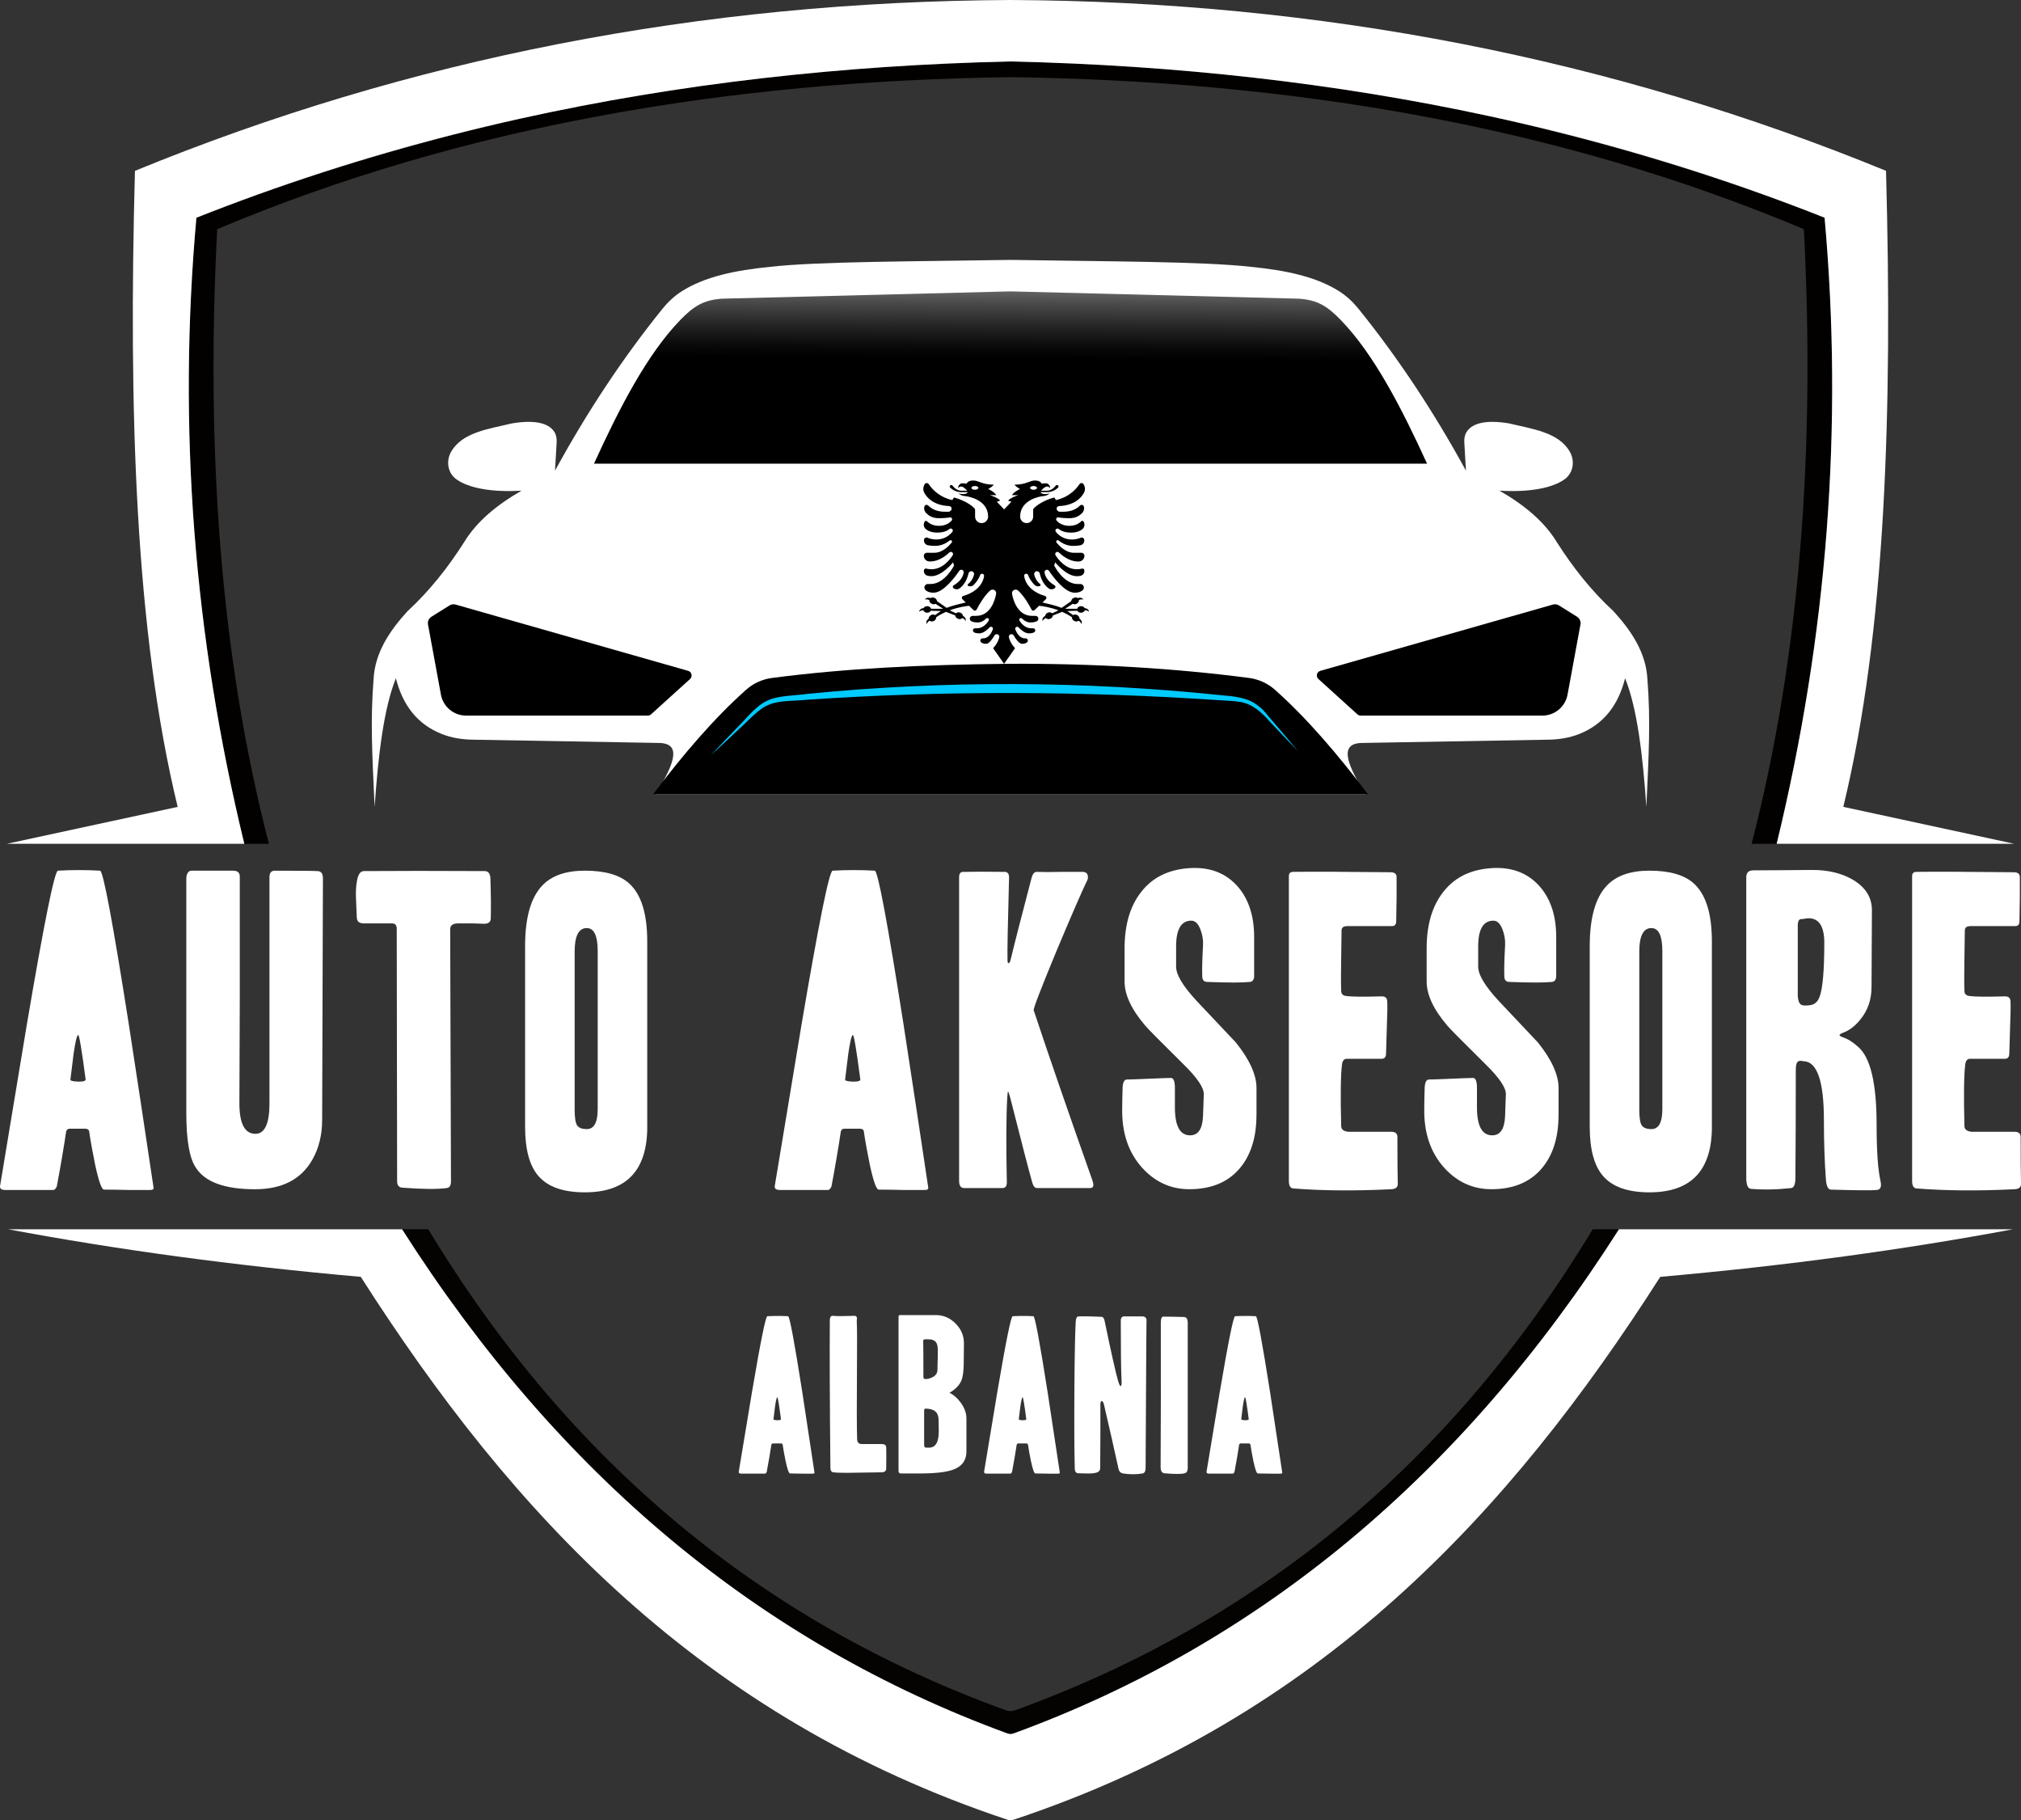 <?xml version="1.0" encoding="UTF-8"?> <svg xmlns="http://www.w3.org/2000/svg" xmlns:xlink="http://www.w3.org/1999/xlink" id="Layer_2" viewBox="0 0 900 810.46"><rect x="0" y="0" width="900" height="810.46" fill="#333333" stroke="none"/><defs><style> .cls-1 { fill: none; } .cls-2 { fill: #00caff; } .cls-3 { fill: url(#linear-gradient); } .cls-4 { fill: #030000; } .cls-5 { fill: #050202; } .cls-6 { fill: #fff; } </style><linearGradient id="linear-gradient" x1="450.71" y1="98.9" x2="450.23" y2="171.27" gradientUnits="userSpaceOnUse"><stop offset="0" stop-color="#fff"></stop><stop offset=".13" stop-color="#c9c9c9"></stop><stop offset=".33" stop-color="#828282"></stop><stop offset=".5" stop-color="#4a4a4a"></stop><stop offset=".65" stop-color="#222"></stop><stop offset=".77" stop-color="#090909"></stop><stop offset=".84" stop-color="#000"></stop></linearGradient></defs><g id="LogoBlack"><g id="LogoBlack-2" data-name="LogoBlack"><path class="cls-6" d="M450,353.59h158.14c-.66-1.03-1.37-2.1-2.12-3.21,0,0,0,0,0,.01-5.7-10.11-9.77-19.22.18-19.58l83.41-1.47c4.66-.08,9.31-.81,13.64-2.52,10.93-4.33,17.45-12.89,20.44-24.83,5.4,13.42,7.88,34.23,9.47,57.28,1.1-23.68,1.92-38.3.48-56.75-.58-11.72-6.92-21.41-15.18-30.44-9.59-8.82-17.84-19.19-25.14-30.64-5.54-9.16-14.49-16.61-25.58-22.97,13.41.8,23.63-1.17,29.04-5.09,3.86-2.8,4.67-8.14,2.29-12.27-5.03-8.69-16.59-10.07-27.14-12.6-9.35-1.56-16.11-.46-18.81,3.81-.86,1.35-1.12,3-1.03,4.6l.73,12.64c-14-25.63-29.81-49.69-47.74-71.93-2.47-3.06-5.35-5.8-8.66-7.91-10.35-6.57-23.79-9.35-39.37-10.91-21.29-2.41-64.07-2.38-107.06-3.09-42.99.71-85.76.68-107.06,3.09-15.59,1.56-29.02,4.34-39.37,10.91-3.32,2.11-6.2,4.85-8.66,7.91-17.93,22.24-33.74,46.3-47.74,71.93l.73-12.64c.09-1.6-.17-3.25-1.02-4.6-2.7-4.27-9.46-5.37-18.81-3.81-10.54,2.53-22.11,3.91-27.14,12.6-2.39,4.13-1.58,9.47,2.29,12.27,5.41,3.92,15.63,5.89,29.04,5.09-11.09,6.37-20.04,13.81-25.58,22.97-7.31,11.46-15.56,21.82-25.14,30.64-8.26,9.02-14.6,18.72-15.18,30.44-1.44,18.46-.62,33.08.48,56.75,1.59-23.05,4.07-43.86,9.47-57.28,3,11.93,9.51,20.5,20.44,24.83,4.33,1.71,8.99,2.44,13.64,2.52l83.41,1.47c9.95.36,5.89,9.48.18,19.58,0,0,0,0,0-.01-.75,1.11-1.46,2.18-2.12,3.21h158.14"></path><path class="cls-3" d="M264.52,206.44c11.34-24.86,23.73-48.79,38.38-63.91,6.02-6.22,10.33-8.94,18.56-9.54l128.55-3.26,128.55,3.26c8.23.6,12.53,3.32,18.56,9.54,14.65,15.11,27.04,39.05,38.38,63.91h-370.95Z"></path><path d="M192.09,274.63l8.11-5.07c.79-.5,1.76-.63,2.66-.38l103.59,29.52c1.61.46,2.08,2.5.85,3.63l-17.38,15.74c-.39.35-.9.55-1.43.55h-80.93c-5.49,0-10.2-3.92-11.2-9.32l-5.76-31.26c-.25-1.34.35-2.69,1.5-3.41Z"></path><path d="M702.33,274.63l-8.11-5.07c-.79-.5-1.76-.63-2.66-.38l-103.59,29.52c-1.61.46-2.08,2.5-.85,3.63l17.38,15.74c.39.35.9.55,1.43.55h80.93c5.49,0,10.2-3.92,11.2-9.32l5.76-31.26c.25-1.34-.35-2.69-1.5-3.41Z"></path><path d="M450,353.6h159.15c-13.41-17.74-27.1-33.74-41.31-46.41-3.24-2.88-7.25-4.75-11.55-5.32-32.34-4.24-68.31-6.48-106.28-6.32-39.53.38-73.93,2.08-106.28,6.32-4.3.56-8.32,2.43-11.55,5.32-14.21,12.66-27.9,28.66-41.31,46.41h159.14"></path><path class="cls-2" d="M316.5,336.33c4.01-4.26,8.03-8.5,12.1-12.7,3.88-3.81,8.19-9.57,13.3-11.74,4.68-2.25,12.44-2.18,17.55-2.93,61.15-6.05,122.95-5.79,184.07.55,5.86.51,12.3.94,17.01,4.96,2.29,1.57,4.22,4.5,6.08,6.48,3.81,4.43,7.58,8.9,11.32,13.39-4.07-4.2-8.11-8.43-12.11-12.69-3.79-4.32-8.03-8.34-13.88-9.17-2.18-.4-6.27-.48-8.62-.69-61.13-4.12-122.52-4.4-183.66-.24-4.71.54-12.57.22-16.99,2.13-4.87,1.72-9.5,7.39-13.33,10.7-4.25,4.02-8.53,7.99-12.84,11.95h0Z"></path><path class="cls-1" d="M450,27.37c.13,0,.26,0,.4,0-.13,0-.26,0-.4-.01h0Z"></path><path class="cls-1" d="M785.62,86.76c-39.9-14.41-80.6-25.98-122.02-34.96,41.04,9.11,81.72,20.76,122.02,34.96Z"></path><path class="cls-1" d="M231.48,52.87c-39.65,8.8-78.63,20.01-116.88,33.81,38.64-13.61,77.6-24.88,116.88-33.81Z"></path><path class="cls-4" d="M791.2,375.7c22.57-92.92,29.69-185.84,21.34-278.76-8.93-3.55-17.91-6.93-26.92-10.18-40.3-14.2-80.99-25.85-122.02-34.96-69.14-14.98-140.31-22.76-213.2-24.42-.13,0-.26,0-.4,0h0c-74.76,1.68-147.71,9.78-218.52,25.5-39.28,8.93-78.24,20.2-116.88,33.81-9.08,3.28-18.13,6.68-27.13,10.26-8.35,92.92-1.24,185.84,21.34,278.76h10.94c-21.83-84.32-28.05-176.42-23.03-273.67,109.55-46.12,228.19-66,353.14-67.69,124.95,1.69,243.9,21.57,353.45,67.69,5.02,97.26-1.46,189.36-23.29,273.68h11.41s0,0,0,0h-.21Z"></path><path class="cls-6" d="M87.46,96.94c9-3.57,18.05-6.98,27.13-10.26,38.25-13.8,77.23-25.01,116.88-33.81,70.81-15.72,143.77-23.82,218.52-25.51.13,0,.26,0,.4.01,72.88,1.67,144.05,9.44,213.2,24.42,41.43,8.98,82.12,20.55,122.02,34.96,9.01,3.25,17.99,6.64,26.92,10.18,8.35,92.92,1.24,185.84-21.34,278.76h105.75l-76.07-16.43c18.93-78.07,21.92-176.82,19.02-283.2C718.07,26.1,588.13.66,450,0,311.87.66,181.93,26.1,60.1,76.07c-2.9,106.38.08,205.13,19.02,283.2L3.05,375.7h105.75c-22.57-92.92-29.69-185.84-21.34-278.76Z"></path><g><path class="cls-5" d="M448.62,771.81c.89.33,1.87.33,2.76,0,109.96-40.22,199.82-115.04,269.58-224.48h-11.68c-62.44,103.3-148.21,174.7-257.31,214.2-1.27.46-2.67.46-3.94,0-109.1-39.49-194.87-110.89-257.31-214.2h-11.68c69.76,109.43,159.62,184.26,269.58,224.48Z"></path><path class="cls-6" d="M722.27,547.34h-1.3c-69.76,109.43-159.62,184.26-269.58,224.48-.89.33-1.87.33-2.76,0-109.96-40.22-199.82-115.04-269.58-224.48H3.61c47.97,8.97,100.05,16.15,157.05,21.18,67.29,105.36,151.31,196.28,288.06,241.74.83.28,1.74.28,2.57,0,136.75-45.46,220.77-136.38,288.06-241.74,57-5.03,109.07-12.21,157.05-21.18h-174.12Z"></path></g><g><path class="cls-6" d="M68.39,528.81c.11.69-.41,1.04-1.56,1.04h-9.04c-4.41-.12-8.23-.17-11.47-.17-1.04,0-2.38-3.76-4-11.3-1.16-5.68-2.03-10.54-2.61-14.6-.12-.81-.76-1.22-1.91-1.22h-6.78c-.81,0-1.33.41-1.56,1.23-1.04,7.04-2.43,15.2-4.17,24.47-.46,1.05-.99,1.58-1.56,1.58H2.34c-1.85,0-2.61-.7-2.26-2.09,3.94-23.69,7.88-47.45,11.82-71.26,7.76-45.76,12.4-68.7,13.9-68.82,6.26-.35,12.51-.35,18.77,0,1.39.12,5.68,23.06,12.86,68.82,3.71,24.1,7.36,48.2,10.95,72.3ZM38.14,480.66c-1.74-13.21-2.84-19.81-3.3-19.81-.58,0-1.28,2.84-2.09,8.52-.46,3.71-.93,7.47-1.39,11.3-.12.35.43.61,1.65.78,1.22.17,2.35.2,3.39.09,1.16-.11,1.74-.4,1.74-.87Z"></path><path class="cls-6" d="M143.81,391.16l-.35,107.45c0,6.71-1.45,12.62-4.35,17.71-4.98,8.8-13.5,13.19-25.55,13.19-13.56,0-22.36-3.24-26.42-9.72-2.78-4.17-4.17-12.21-4.17-24.13v-104.5c0-.97.2-1.8.61-2.47.4-.67.96-1.01,1.65-1.01h18.6c1.97,0,2.95.87,2.95,2.61v54.05c-.12,32.1-.17,47.74-.17,46.93,0,9.04,2.37,13.56,7.13,13.56,4.17,0,6.26-4.52,6.26-13.56v-100.11c-.12-2.32.64-3.48,2.26-3.48,11.47,0,17.93.06,19.38.19,1.45.12,2.17,1.22,2.17,3.29Z"></path><path class="cls-6" d="M218.55,408.88c0,1.62-.99,2.43-2.95,2.43-.81,0-2.55-.06-5.21-.17h-6.26c-2.43,0-3.65.87-3.65,2.61l.35,112.27c0,1.86-.64,2.84-1.91,2.96-4.17.58-10.78.52-19.81-.17-1.51-.12-2.26-1.1-2.26-2.96l-.17-112.27c0-1.62-.7-2.44-2.09-2.44h-12.86c-1.85-.11-2.78-.93-2.78-2.43,0,1.28-.12-1.1-.35-7.13-.23-3.94-.11-7.01.35-9.21.46-3.01,1.51-4.52,3.13-4.52,14.36-.11,32.27-.11,53.7,0,1.62,0,2.49,1.04,2.61,3.13.23,7.19.29,13.15.17,17.9Z"></path><path class="cls-6" d="M288.24,501.69c0,19.47-9.27,29.2-27.81,29.2-9.62,0-16.51-2.43-20.68-7.3-3.94-4.52-5.91-11.82-5.91-21.9v-80.47c0-12.63,2.55-21.61,7.65-26.94,4.17-4.4,10.49-6.61,18.94-6.61,9.04,0,15.64,1.91,19.81,5.74,5.33,4.87,7.99,13.44,7.99,25.72v82.55ZM266.17,493.87v-70.39c0-6.84-1.62-10.25-4.87-10.25-3.59,0-5.39,3.48-5.39,10.43v70.39c0,3.82.41,6.23,1.22,7.21.81.99,2.2,1.48,4.17,1.48,3.24,0,4.87-2.95,4.87-8.86Z"></path><path class="cls-6" d="M413.37,528.81c.11.69-.41,1.04-1.56,1.04h-9.04c-4.41-.12-8.23-.17-11.47-.17-1.04,0-2.38-3.76-4-11.3-1.16-5.68-2.03-10.54-2.61-14.6-.12-.81-.76-1.22-1.91-1.22h-6.78c-.81,0-1.33.41-1.56,1.23-1.04,7.04-2.43,15.2-4.17,24.47-.46,1.05-.99,1.58-1.56,1.58h-21.38c-1.85,0-2.61-.7-2.26-2.09,3.94-23.69,7.88-47.45,11.82-71.26,7.76-45.76,12.4-68.7,13.9-68.82,6.26-.35,12.51-.35,18.77,0,1.39.12,5.68,23.06,12.86,68.82,3.71,24.1,7.36,48.2,10.95,72.3ZM383.13,480.66c-1.74-13.21-2.84-19.81-3.3-19.81-.58,0-1.28,2.84-2.09,8.52-.46,3.71-.93,7.47-1.39,11.3-.12.35.43.61,1.65.78,1.22.17,2.35.2,3.39.09,1.16-.11,1.74-.4,1.74-.87Z"></path><path class="cls-6" d="M486.54,525.85c.69,1.97.4,3.01-.87,3.13h-23.88c-.93,0-1.63-.81-2.09-2.42-1.51-5.31-4.76-17.83-9.76-37.56-.47-1.85-.81-2.83-1.05-2.94-.12,0-.23.98-.35,2.94-.47,8.31-.52,20.77-.17,37.39,0,1.73-.64,2.6-1.92,2.6h-17.08c-1.51,0-2.26-1.1-2.26-3.3v-135.05c0-1.62.58-2.43,1.74-2.43,4.63-.11,10.89-.11,18.77,0,1.16.12,1.74.93,1.74,2.43-.58,20.97-.81,33.31-.69,37.02,0,.81.17,1.22.52,1.22.35-.12.64-.64.87-1.58,1.74-7.25,4.87-19.46,9.39-36.64.46-1.63,1.22-2.46,2.26-2.46,2.66.12,6.43.12,11.3,0h9.04c1.62,0,2.43.81,2.43,2.43,0,.35-.06.7-.17,1.04-2.43,4.98-7.07,15.63-13.9,31.94-6.95,16.78-10.31,25.52-10.08,26.21,6.49,19.56,15.23,44.9,26.24,76.03Z"></path><path class="cls-6" d="M559.53,496.48c0,10.2-2.61,18.25-7.82,24.16-5.21,5.91-12.57,8.86-22.07,8.86-8.23,0-15.24-3.18-21.03-9.56-6.14-6.83-9.1-15.7-8.87-26.59,0-1.85.06-4.87.18-9.04.12-2.43.75-3.65,1.91-3.65s4.43-.11,9.82-.35c5.39-.23,8.66-.35,9.82-.35s1.74,1.51,1.74,4.52v8.52c0,8.34,2.26,12.51,6.78,12.51,3.59,0,5.5-2.84,5.74-8.52l.35-9.73c.11-2.89-2.9-7.36-9.04-13.38-10.32-10.2-15.99-15.93-17.03-17.21-6.14-7.18-9.21-13.73-9.21-19.64v-14.77c0-10.54,2.49-18.94,7.47-25.2,5.33-6.84,13.09-10.37,23.29-10.6,8.34-.11,15,2.78,19.99,8.69,4.63,5.56,6.95,12.92,6.95,22.07v17.21c0,1.74-.64,2.67-1.91,2.78-3.36.35-9.67.35-18.94,0-1.51,0-2.26-.87-2.26-2.61-.12-2.66,0-7.3.35-13.9.11-2.43-.32-4.84-1.3-7.21-.99-2.37-2.29-3.56-3.91-3.56-4.52,0-6.78,3.82-6.78,11.47v9.04c0,3.59,3.07,8.69,9.21,15.29,5.79,6.14,11.59,12.28,17.38,18.42,6.14,7.65,9.21,14.43,9.21,20.33v11.99Z"></path><path class="cls-6" d="M622.45,527.24c0,1.39-.93,2.14-2.79,2.26-16.05.81-30.64.7-43.78-.35-1.28-.12-1.92-1.22-1.92-3.3v-135.74c0-1.27.64-1.91,1.91-1.91,8.92-.11,23.35-.06,43.28.17,1.85,0,2.78.7,2.78,2.09v9.38c-.11,5.45-.17,8.89-.17,10.34s-.63,2.17-1.9,2.17h-19.84c-1.73,0-2.59.64-2.59,1.91,0,.58-.06,4.69-.17,12.34-.12,6.49-.12,11.36,0,14.6,0,1.28.69,2.03,2.07,2.26,2.41.35,7.75.41,16.03.17,1.49,0,2.3.7,2.41,2.09.11,2.09.06,5.97-.18,11.64-.23,6.6-.35,10.49-.35,11.64,0,1.62-.64,2.43-1.91,2.43h-15.64c-1.16,0-1.85.86-2.08,2.58-.58,4.81-.7,13.93-.35,27.34,0,1.49,1.04,2.35,3.13,2.58h19.12c1.85,0,2.78.76,2.78,2.26,0,9.38.06,16.4.17,21.03Z"></path><path class="cls-6" d="M694.05,496.48c0,10.2-2.61,18.25-7.82,24.16s-12.57,8.86-22.07,8.86c-8.23,0-15.24-3.18-21.03-9.56-6.14-6.83-9.1-15.7-8.87-26.59,0-1.85.06-4.87.18-9.04.12-2.43.75-3.65,1.91-3.65s4.43-.11,9.82-.35c5.39-.23,8.66-.35,9.82-.35s1.74,1.51,1.74,4.52v8.52c0,8.34,2.26,12.51,6.78,12.51,3.59,0,5.5-2.84,5.74-8.52l.35-9.73c.11-2.89-2.9-7.36-9.04-13.38-10.32-10.2-15.99-15.93-17.03-17.21-6.14-7.18-9.21-13.73-9.21-19.64v-14.77c0-10.54,2.49-18.94,7.47-25.2,5.33-6.84,13.09-10.37,23.29-10.6,8.34-.11,15,2.78,19.99,8.69,4.63,5.56,6.95,12.92,6.95,22.07v17.21c0,1.74-.64,2.67-1.91,2.78-3.36.35-9.67.35-18.94,0-1.51,0-2.26-.87-2.26-2.61-.12-2.66,0-7.3.35-13.9.11-2.43-.32-4.84-1.3-7.21-.99-2.37-2.29-3.56-3.91-3.56-4.52,0-6.78,3.82-6.78,11.47v9.04c0,3.59,3.07,8.69,9.21,15.29,5.79,6.14,11.59,12.28,17.38,18.42,6.14,7.65,9.21,14.43,9.21,20.33v11.99Z"></path><path class="cls-6" d="M762.35,501.69c0,19.47-9.27,29.2-27.81,29.2-9.62,0-16.51-2.43-20.68-7.3-3.94-4.52-5.91-11.82-5.91-21.9v-80.47c0-12.63,2.55-21.61,7.65-26.94,4.17-4.4,10.48-6.61,18.94-6.61,9.04,0,15.64,1.91,19.81,5.74,5.33,4.87,7.99,13.44,7.99,25.72v82.55ZM740.28,493.87v-70.39c0-6.84-1.62-10.25-4.87-10.25-3.59,0-5.39,3.48-5.39,10.43v70.39c0,3.82.41,6.23,1.22,7.21.81.99,2.2,1.48,4.17,1.48,3.24,0,4.87-2.95,4.87-8.86Z"></path><path class="cls-6" d="M837.43,525.86c.58,2.54,0,3.88-1.74,3.99-2.2.23-8.98.17-20.33-.17-1.28,0-2.03-1.56-2.26-4.69-.58-7.88-.87-16.62-.87-26.24,0-17.49-3.07-26.24-9.21-26.24-.81-.23-1.51-.23-2.09,0-.81.35-1.22,1.62-1.22,3.82,0,18.19-.06,34.18-.17,47.97,0,3.01-.64,4.58-1.91,4.69-6.26.7-12.23.81-17.9.35-1.39-.12-2.08-1.79-2.08-5.03v-133.66c0-2.08,1.05-3.13,3.15-3.13,6.41,0,15.16-.06,26.23-.17,7.23,0,13.35,1.5,18.36,4.51,5.48,3.36,8.22,7.81,8.22,13.37l-.17,34.2c0,5.67-1.68,10.53-5.04,14.58-2.32,2.89-4.93,4.86-7.82,5.9-.93.35-1.39.69-1.39,1.04,0,.23.46.52,1.39.87,2.2.7,4.52,2.14,6.95,4.34,5.44,4.74,8.17,16.26,8.17,34.54,0,11.69.58,20.08,1.74,25.17ZM812.41,419.83c0-7.65-2.55-11.3-7.65-10.95-1.16.23-2.03.35-2.61.35-1.04,0-1.56.98-1.56,2.94v30.45c0,3.23.81,4.91,2.43,5.02.58.12,1.27.12,2.08,0,2.55,0,4.29-1.27,5.21-3.82,1.39-3.71,2.09-11.7,2.09-23.98Z"></path><path class="cls-6" d="M900,527.24c0,1.39-.93,2.14-2.79,2.26-16.05.81-30.64.7-43.78-.35-1.28-.12-1.92-1.22-1.92-3.3v-135.74c0-1.27.64-1.91,1.91-1.91,8.92-.11,23.35-.06,43.28.17,1.85,0,2.78.7,2.78,2.09v9.38c-.11,5.45-.17,8.89-.17,10.34s-.63,2.17-1.9,2.17h-19.84c-1.73,0-2.59.64-2.59,1.91,0,.58-.06,4.69-.17,12.34-.12,6.49-.12,11.36,0,14.6,0,1.28.69,2.03,2.07,2.26,2.41.35,7.75.41,16.03.17,1.49,0,2.3.7,2.41,2.09.11,2.09.06,5.97-.18,11.64-.23,6.6-.35,10.49-.35,11.64,0,1.62-.64,2.43-1.91,2.43h-15.64c-1.16,0-1.85.86-2.08,2.58-.58,4.81-.7,13.93-.35,27.34,0,1.49,1.04,2.35,3.13,2.58h19.12c1.85,0,2.78.76,2.78,2.26,0,9.38.06,16.4.17,21.03Z"></path></g><g><path class="cls-6" d="M362.7,655.64c.06.34-.2.51-.77.51h-4.46c-2.17-.06-4.06-.09-5.66-.09-.51,0-1.17-1.85-1.97-5.57-.57-2.8-1-5.2-1.29-7.2-.06-.4-.37-.6-.94-.6h-3.34c-.4,0-.66.2-.77.61-.51,3.47-1.2,7.49-2.06,12.06-.23.52-.49.78-.77.78h-10.54c-.91,0-1.29-.34-1.11-1.03,1.94-11.68,3.88-23.39,5.83-35.13,3.83-22.56,6.11-33.87,6.86-33.93,3.08-.17,6.17-.17,9.25,0,.69.06,2.8,11.37,6.34,33.93,1.83,11.88,3.63,23.77,5.4,35.65ZM347.79,631.9c-.86-6.51-1.4-9.77-1.63-9.77-.29,0-.63,1.4-1.03,4.2-.23,1.83-.46,3.68-.68,5.57-.06.17.21.3.81.39s1.16.1,1.67.04c.57-.06.86-.2.86-.43Z"></path><path class="cls-6" d="M394.66,654c-.06,1.03-.8,1.55-2.23,1.55.34,0-3.43.06-11.31.17-4.8.11-8.14.06-10.03-.17-.86-.11-1.29-.8-1.29-2.06-.29-29.02-.37-50.84-.26-65.47,0-1.6.51-2.31,1.54-2.14,1.2.17,4.28.17,9.25,0,.74-.06,1.17.23,1.29.86-.06.51-.09,1.06-.09,1.63.17,2.51.2,10.24.09,23.19-.11,14.09-.09,23.87.09,29.35.06,1.31.71,2,1.97,2.05h8.91c1.37,0,2.06.52,2.06,1.55.06,2.01.06,5.18,0,9.49Z"></path><path class="cls-6" d="M430.39,646.13c0,4.06-1.97,6.8-5.91,8.23-3.03,1.14-8.11,1.71-15.25,1.71h-8.23c-.57,0-.86-.43-.86-1.29v-68.21c0-.69.17-1.03.51-1.03h16.06c3.42,0,6.38,1.27,8.88,3.81s3.73,5.5,3.67,8.87l-.09,9.08c-.06,3.37-.4,5.83-1.03,7.37-.86,2.06-2.63,3.89-5.31,5.48,1.89.91,3.57,2.4,5.06,4.46,1.66,2.29,2.48,4.63,2.48,7.03v14.48ZM417.63,602.26c.06-1.94-.11-3.31-.51-4.11-.57-1.2-1.74-1.8-3.51-1.8-.97-.06-1.63-.06-1.97,0-.34.06-.51.34-.51.86.06,2.86.09,8.08.09,15.68,0,.74.2,1.11.6,1.11,1.14.11,2.36-.19,3.64-.9,1.29-.71,1.96-1.73,2.01-3.04l.17-7.8ZM418.06,637.13l-.09-5.06c-.06-3.26-2-4.88-5.83-4.88-.4,0-.6.31-.6.94v15.34c0,.74.31,1.11.94,1.11h1.2c2.97,0,4.43-2.48,4.37-7.45Z"></path><path class="cls-6" d="M471.95,655.64c.06.34-.2.51-.77.51h-4.46c-2.17-.06-4.06-.09-5.66-.09-.51,0-1.17-1.85-1.97-5.57-.57-2.8-1-5.2-1.29-7.2-.06-.4-.37-.6-.94-.6h-3.34c-.4,0-.66.2-.77.61-.51,3.47-1.2,7.49-2.06,12.06-.23.52-.49.78-.77.78h-10.54c-.91,0-1.29-.34-1.11-1.03,1.94-11.68,3.88-23.39,5.83-35.13,3.83-22.56,6.11-33.87,6.86-33.93,3.09-.17,6.17-.17,9.25,0,.69.06,2.8,11.37,6.34,33.93,1.83,11.88,3.63,23.77,5.4,35.65ZM457.04,631.9c-.86-6.51-1.4-9.77-1.63-9.77-.29,0-.63,1.4-1.03,4.2-.23,1.83-.46,3.68-.69,5.57-.06.17.21.3.81.39s1.16.1,1.67.04c.57-.06.86-.2.86-.43Z"></path><path class="cls-6" d="M510.6,588.03c-.06-2.97-.2,18.88-.43,65.55,0,1.49-.46,2.32-1.37,2.49-2.74.46-5.63.46-8.66,0-1.03-.17-1.69-.77-1.97-1.8-1.88-8.57-4.08-18.28-6.6-29.13-.23-.86-.57-1.29-1.03-1.29-.34,0-.51.6-.51,1.79v12.1c-.06,6.82-.09,12.13-.09,15.94,0,1.14-.72,1.85-2.14,2.13-.97.23-2.26.31-3.86.26-2.06-.06-3.23-.09-3.51-.09-1.14.06-1.74-.6-1.8-1.97-.23-7.98-.28-20-.17-36.07.11-15.56.32-25.44.6-29.66.11-1.37.49-2.08,1.11-2.14,1.37-.06,3.23-.06,5.57,0,2.86.11,4.4.17,4.63.17.8,0,1.31.6,1.54,1.8,2.86,13.83,4.86,22.74,6,26.73.46,1.54.83,2.31,1.11,2.31.4,0,.54-.89.43-2.66-.23-4.64-.34-13.46-.34-26.47,0-1.32.57-1.95,1.71-1.89h7.97c1.2.06,1.8.69,1.8,1.89Z"></path><path class="cls-6" d="M528.93,653.58c0,1.37-.46,2.17-1.37,2.4-1.37.4-4.37.4-9,0-1.14-.11-1.71-1.03-1.71-2.74.11-19.31.14-40.79.09-64.44,0-.57.06-1.08.17-1.54.17-.69.49-1.03.94-1.03,2.46,0,5.57.06,9.34.17.97.11,1.48.91,1.54,2.4v64.78Z"></path><path class="cls-6" d="M571.01,655.64c.06.34-.2.51-.77.51h-4.46c-2.17-.06-4.06-.09-5.66-.09-.51,0-1.17-1.85-1.97-5.57-.57-2.8-1-5.2-1.29-7.2-.06-.4-.37-.6-.94-.6h-3.34c-.4,0-.66.2-.77.61-.51,3.47-1.2,7.49-2.06,12.06-.23.52-.49.78-.77.78h-10.54c-.92,0-1.29-.34-1.11-1.03,1.94-11.68,3.88-23.39,5.83-35.13,3.83-22.56,6.11-33.87,6.86-33.93,3.08-.17,6.17-.17,9.25,0,.69.06,2.8,11.37,6.34,33.93,1.83,11.88,3.63,23.77,5.4,35.65ZM556.1,631.9c-.86-6.51-1.4-9.77-1.63-9.77-.29,0-.63,1.4-1.03,4.2-.23,1.83-.46,3.68-.69,5.57-.06.17.21.3.81.39s1.16.1,1.67.04c.57-.06.86-.2.86-.43Z"></path></g><path d="M483.03,270.75c-.28-.5-.9-.85-1.61-.85-.85,0-1.56.49-1.73,1.15h-5.36l3.37-2.2c.46.26,1.1.28,1.69,0,.75-.35,1.19-1.07,1.1-1.72,1.29-.51,1.92-.17,1.98-.14-.03-.07-.63-1.31-2.49-.69-.46-.34-1.17-.4-1.82-.09-.66.3-1.07.88-1.11,1.46l-4.3,2.99s-.07-.04-.11-.05c-2.12-.89-6.66-1.97-8.4-2.36l1.51-1.47c.46-.45.26-1.23-.36-1.41-7.65-2.24-9.12-7.18-9.3-8.92-.04-.37.15-.72.48-.89.13-.07.28-.1.42-.1.36,0,.71.22.84.58.76,2.02,2.04,3.55,2.9,4.41.64.64,1.61.82,2.42.43h0c.3-.15.35-.56.09-.77-1.63-1.33-2.4-3.06-2.67-4.2-.17-.74.32-1.46,1.07-1.55.05,0,.1,0,.16,0,.58,0,1.09.4,1.22.98.82,3.58,2.55,5.55,3.86,6.57.86.67,2.08.64,2.89-.09.17-.14.25-.35.25-.54,0-.25-.12-.49-.36-.63-3.51-2.02-4.31-4.5-4.49-5.72-.06-.43.14-.85.51-1.08.18-.11.37-.16.56-.16.35,0,.69.17.9.48,1.71,2.53,6.96,9.74,11.41,9.74,2.06,0,3.14-.67,3.67-1.2.2-.2.35-.46.41-.74.13-.57-.06-1.11-.42-1.47-.28-.28-.67-.46-1.1-.46h-1.22c-6.38,0-10.44-8.25-10.44-8.25l.46-1.39s4.87,6.15,9.6,6.15c.69,0,1.26-.07,1.73-.18,1.16-.27,1.88-1.43,1.6-2.59-.09-.38-.42-.62-.79-.62-.07,0-.14,0-.22.03-.67.18-1.44.28-2.33.28-5.07,0-8.43-4.63-9.44-6.23-.2-.32-.2-.72,0-1.04.19-.3.51-.46.83-.46.24,0,.48.09.67.27,1.47,1.39,4.71,3.99,8.35,3.99h.48c1.4,0,2.53-1.13,2.53-2.53,0-.37-.15-.7-.39-.95-.24-.24-.58-.39-.95-.39h-3.4c-3.76,0-6.78-3.42-7.68-4.54-.17-.21-.19-.5-.06-.73.12-.22.35-.34.57-.34.14,0,.29.05.41.15,1.03.84,3.35,2.4,6.46,2.4,1.32,0,2.54-.14,3.26-.29,1.15-.24,1.9-1.35,1.68-2.51,0-.01,0-.03,0-.04-.13-.7-.88-1.09-1.53-.8-.85.38-2.35.8-3.92.8-3.97,0-6.27-2.29-7.17-3.42-.27-.34-.25-.83.04-1.16.18-.2.43-.31.69-.31.2,0,.4.07.56.2.97.8,2.64,1.61,5.42,1.61,2.56,0,4.13-.74,5.1-1.54,1.01-.84,1.22-2.3.51-3.4h0c-.23-.37-.72-.41-1.02-.11-.77.8-2.44,2.03-5.33,2.03-3.15,0-4.92-1.52-5.62-2.31-.23-.26-.29-.63-.14-.95.14-.31.45-.51.79-.51.06,0,.12,0,.17.02.77.15,2.3.35,4.97.35s4.35-1.1,5.47-2.2c.88-.87,1.26-2.33.73-3.27-.19-.32-.51-.48-.85-.48-.25,0-.5.09-.7.29-2.47,2.43-5.36,2.78-7.64,2.78h-1.43c-.61,0-1.21-.49-1.35-1.08-.02-.1-.03-.2-.03-.29,0-.63.46-1.12,1.14-1.15,6.92-.34,9.85-3.72,11.02-5.9.66-1.21.59-2.7-.18-3.85-.01-.02-.03-.04-.04-.06-.42-.6-1.32-.58-1.73.03-4.2,6.21-10.57,7.1-10.57,7.1-.26-.77-.77-1.14-.77-1.14-5.39,1.54-8.1,3.87-8.99,4.76-.21.21-.33.5-.33.81v2.94c0,1.6-1.29,2.9-2.9,2.9-.8,0-1.52-.33-2.05-.85-.52-.53-.85-1.25-.85-2.05,0-3.65,2.1-5.89,4.44-7.25,2.34-1.35,4.94-1.82,5.94-1.9,1.84-.15,2.76-1.16,2.9-1.32-.09.09-.56.44-2.24.44-1.38,0-1.85-.55-2.01-.86h2.93c2.53,0,4.2-1.28,4.94-2.02.13-.13.2-.3.2-.48s-.07-.34-.19-.47c-.29-.31-.8-.25-1.06.08-.67.87-2.03,2.25-3.9,2.25h-2.64c.59-.66,1.78-1.86,2.63-1.86,1.18,0,1.41.88,1.41.88v-.14c.06-1.07-.71-2.06-1.78-2.17-.08,0-.15-.01-.23-.01-1.01,0-1.79.18-1.79.18,0,0-.41-1.42-2.92-1.42s-3.91,1.85-9.14,1.85c0,0,.63.98,2.46,1.94,0,0-2.73,1.2-3.58,2.73h2.82s-3.43,1.03-4.56,2.44l1.49.5-3.25,3.4-3.25-3.4,1.49-.5c-1.13-1.42-4.56-2.44-4.56-2.44h2.82c-.85-1.53-3.58-2.73-3.58-2.73,1.83-.96,2.46-1.94,2.46-1.94-5.24,0-6.63-1.85-9.14-1.85s-2.92,1.42-2.92,1.42c0,0-.78-.18-1.79-.18-.08,0-.15,0-.23.01-1.07.1-1.84,1.09-1.78,2.17v.14s.24-.88,1.41-.88c.85,0,2.04,1.2,2.63,1.86h-2.64c-1.87,0-3.22-1.38-3.9-2.25-.26-.34-.77-.39-1.06-.08-.12.13-.19.3-.19.47s.07.35.2.48c.74.73,2.41,2.02,4.94,2.02h2.93c-.15.31-.62.86-2.01.86-1.68,0-2.15-.35-2.24-.44.13.16,1.06,1.17,2.9,1.32,1,.08,3.59.55,5.94,1.9,2.34,1.36,4.44,3.6,4.44,7.25,0,.8-.33,1.52-.85,2.05-.53.52-1.25.85-2.05.85-1.6,0-2.9-1.3-2.9-2.9v-2.94c0-.3-.12-.59-.33-.81-.88-.89-3.6-3.22-8.99-4.76,0,0-.51.38-.77,1.14,0,0-6.37-.89-10.57-7.1-.41-.61-1.31-.63-1.73-.03-.01.02-.03.04-.04.06-.77,1.14-.83,2.63-.18,3.85,1.18,2.18,4.11,5.56,11.02,5.9.67.03,1.14.52,1.14,1.15,0,.09-.01.19-.03.29-.13.59-.74,1.08-1.35,1.08h-1.43c-2.28,0-5.17-.35-7.64-2.78-.2-.2-.45-.29-.7-.29-.33,0-.66.17-.85.48-.52.93-.15,2.4.73,3.27,1.12,1.1,2.8,2.2,5.47,2.2s4.2-.2,4.97-.35c.06-.01.12-.02.17-.02.33,0,.64.2.79.51.15.32.09.69-.14.95-.71.79-2.47,2.31-5.62,2.31-2.89,0-4.55-1.24-5.33-2.03-.3-.3-.79-.26-1.02.09h0c-.72,1.11-.5,2.58.51,3.41.96.8,2.54,1.54,5.1,1.54,2.78,0,4.45-.8,5.42-1.61.16-.14.36-.2.56-.2.25,0,.51.11.69.31.29.33.3.81.04,1.16-.9,1.13-3.2,3.42-7.17,3.42-1.57,0-3.07-.42-3.92-.8-.65-.29-1.4.1-1.53.8,0,.01,0,.03,0,.04-.22,1.16.53,2.27,1.68,2.51.72.15,1.94.29,3.26.29,3.12,0,5.44-1.55,6.46-2.4.12-.1.27-.15.41-.15.23,0,.45.12.57.34.13.23.11.52-.06.73-.89,1.12-3.92,4.54-7.68,4.54h-3.4c-.37,0-.7.15-.95.39-.24.24-.39.58-.39.95,0,1.39,1.13,2.53,2.53,2.53h.48c3.64,0,6.88-2.6,8.35-3.99.19-.18.43-.27.67-.27.32,0,.64.16.83.46.2.32.2.72,0,1.04-1,1.6-4.36,6.23-9.44,6.23-.89,0-1.66-.11-2.33-.28-.07-.02-.14-.03-.22-.03-.37,0-.7.25-.79.62-.27,1.16.45,2.31,1.6,2.59.47.11,1.04.18,1.73.18,4.73,0,9.6-6.15,9.6-6.15l.46,1.39s-4.06,8.25-10.44,8.25h-1.22c-.43,0-.82.17-1.1.46-.36.36-.55.9-.42,1.47.06.28.21.53.41.74.53.53,1.61,1.2,3.67,1.2,4.45,0,9.71-7.21,11.41-9.74.21-.31.55-.48.9-.48.19,0,.38.05.56.16.37.23.57.65.51,1.08-.17,1.22-.98,3.71-4.49,5.72-.24.14-.36.38-.36.63,0,.2.08.4.25.54.82.73,2.03.76,2.89.09,1.31-1.02,3.04-2.99,3.86-6.57.13-.58.64-.98,1.22-.98.05,0,.1,0,.16,0,.75.09,1.25.82,1.07,1.55-.27,1.14-1.04,2.87-2.67,4.2-.26.21-.21.62.09.77h0c.81.4,1.79.22,2.42-.42.86-.86,2.14-2.39,2.9-4.41.14-.36.48-.58.84-.58.14,0,.28.03.42.1.33.17.51.52.48.89-.18,1.74-1.65,6.68-9.3,8.92-.62.18-.82.96-.36,1.41l1.51,1.47c-1.74.4-6.28,1.47-8.4,2.36-.04.01-.07.03-.11.05l-4.3-2.99c-.04-.58-.45-1.16-1.11-1.46-.65-.3-1.35-.24-1.82.09-1.85-.62-2.45.63-2.49.69.06-.03.69-.38,1.98.14-.09.66.35,1.37,1.1,1.72.59.27,1.23.25,1.69,0l3.37,2.2h-5.36c-.17-.66-.88-1.15-1.73-1.15-.72,0-1.33.35-1.61.85-1.94.22-1.97,1.6-1.97,1.67.04-.06.47-.64,1.86-.71.19.64.89,1.11,1.72,1.11.73,0,1.36-.36,1.63-.88l4.47.13c-1.13.72-2.08,1.44-2.57,1.82-.5-.36-1.26-.37-1.92.02-.61.36-.97.98-.96,1.55-1.56,1.17-.88,2.37-.85,2.44,0-.07.08-.79,1.24-1.55.49.45,1.33.5,2.04.08.64-.38,1-1.03.95-1.62,1.41-.96,2.88-1.74,4.33-2.38l4.14,1.6c.04.59.47,1.18,1.15,1.47.76.33,1.59.17,2.02-.34,1.24.61,1.41,1.32,1.42,1.38.03-.07.55-1.34-1.15-2.31-.06-.57-.49-1.13-1.14-1.42-.74-.32-1.54-.18-1.97.29l-2.82-1.34c3.92-1.47,7.42-1.92,8.66-2.03l1.98,1.94c.4.4,1.08.28,1.34-.22.99-1.92,3.32-6.1,6.03-8.51.58-.52,1.47-.56,2.08-.07,0,0,.02.01.03.02.46.37.67.98.56,1.57-.46,2.48-2.36,9.76-8.88,9.76-.6,0-1.14,0-1.61.01-.34,0-.65.14-.87.37s-.36.54-.36.88c0,.48.27.92.71,1.13.55.27,1.45.55,2.79.55,1.78,0,3.12-1.08,3.76-1.74.14-.14.33-.22.52-.22.16,0,.32.05.46.16.3.23.38.65.18.97-.69,1.11-2.44,3.42-5.21,3.42h-.88c-.26,0-.5.11-.67.28-.17.18-.28.42-.28.69,0,.33.29.72.59.87.42.22,1.13.42,2.29.42,1.81,0,3.7-1.75,4.56-2.67.17-.18.4-.27.63-.27.17,0,.33.05.48.14.34.22.47.65.33,1.03-.48,1.28-1.79,3.99-4.26,3.99h-.33c-.27,0-.52.11-.7.29-.22.22-.34.54-.27.89.04.24.18.44.36.6.36.31,1.03.66,2.19.66,1.36,0,2.87-2.22,3.74-3.73.22-.38.61-.57,1-.57.3,0,.6.12.83.35.26.27.37.65.3,1.01-.18.92-.77,2.75-2.74,4.88l4.89,6.96,4.89-6.96c-1.96-2.12-2.56-3.96-2.74-4.88-.07-.37.04-.74.3-1.01.23-.24.53-.35.83-.35.39,0,.78.2,1,.57.87,1.51,2.38,3.73,3.74,3.73,1.16,0,1.82-.35,2.19-.66.18-.16.32-.36.36-.6.07-.35-.05-.67-.27-.89-.18-.18-.43-.29-.7-.29h-.33c-2.47,0-3.78-2.71-4.26-3.99-.14-.38,0-.8.33-1.03.15-.1.32-.14.48-.14.23,0,.46.09.63.27.86.92,2.75,2.67,4.56,2.67,1.16,0,1.87-.2,2.29-.42.3-.15.59-.54.59-.87,0-.27-.1-.51-.28-.69-.17-.17-.41-.28-.67-.28h-.88c-2.76,0-4.52-2.31-5.21-3.42-.2-.32-.12-.74.18-.97.13-.11.3-.16.46-.16.19,0,.38.07.52.22.64.66,1.98,1.74,3.76,1.74,1.34,0,2.24-.28,2.79-.55.44-.21.71-.65.71-1.13,0-.34-.14-.66-.36-.88s-.53-.37-.87-.37c-.48,0-1.01-.01-1.61-.01-6.52,0-8.42-7.28-8.88-9.76-.11-.59.1-1.19.56-1.57,0,0,.02-.01.03-.02.61-.49,1.5-.45,2.08.07,2.72,2.42,5.04,6.59,6.03,8.51.26.5.93.61,1.34.22l1.98-1.94c1.25.12,4.74.56,8.66,2.03l-2.82,1.34c-.43-.47-1.23-.6-1.97-.29-.66.28-1.08.85-1.14,1.42-1.7.96-1.18,2.24-1.15,2.31.01-.07.18-.77,1.42-1.38.43.51,1.25.66,2.02.34.68-.29,1.11-.88,1.15-1.47l4.14-1.6c1.45.64,2.92,1.42,4.33,2.38-.05.59.31,1.24.95,1.62.72.42,1.55.37,2.04-.08,1.16.77,1.23,1.48,1.24,1.55.04-.07.72-1.26-.85-2.44.01-.57-.34-1.19-.96-1.55-.66-.39-1.43-.38-1.92-.02-.49-.38-1.45-1.11-2.57-1.82l4.47-.13c.27.52.9.88,1.63.88.83,0,1.53-.47,1.72-1.11,1.39.07,1.81.65,1.86.71,0-.07-.02-1.45-1.97-1.67ZM460.27,216.4c.85,0,1.54.37,1.54.83s-.69.83-1.54.83-1.54-.37-1.54-.83.69-.83,1.54-.83ZM434.15,218.06c-.85,0-1.54-.37-1.54-.83s.69-.83,1.54-.83,1.54.37,1.54.83-.69.83-1.54.83Z"></path></g></g></svg> 